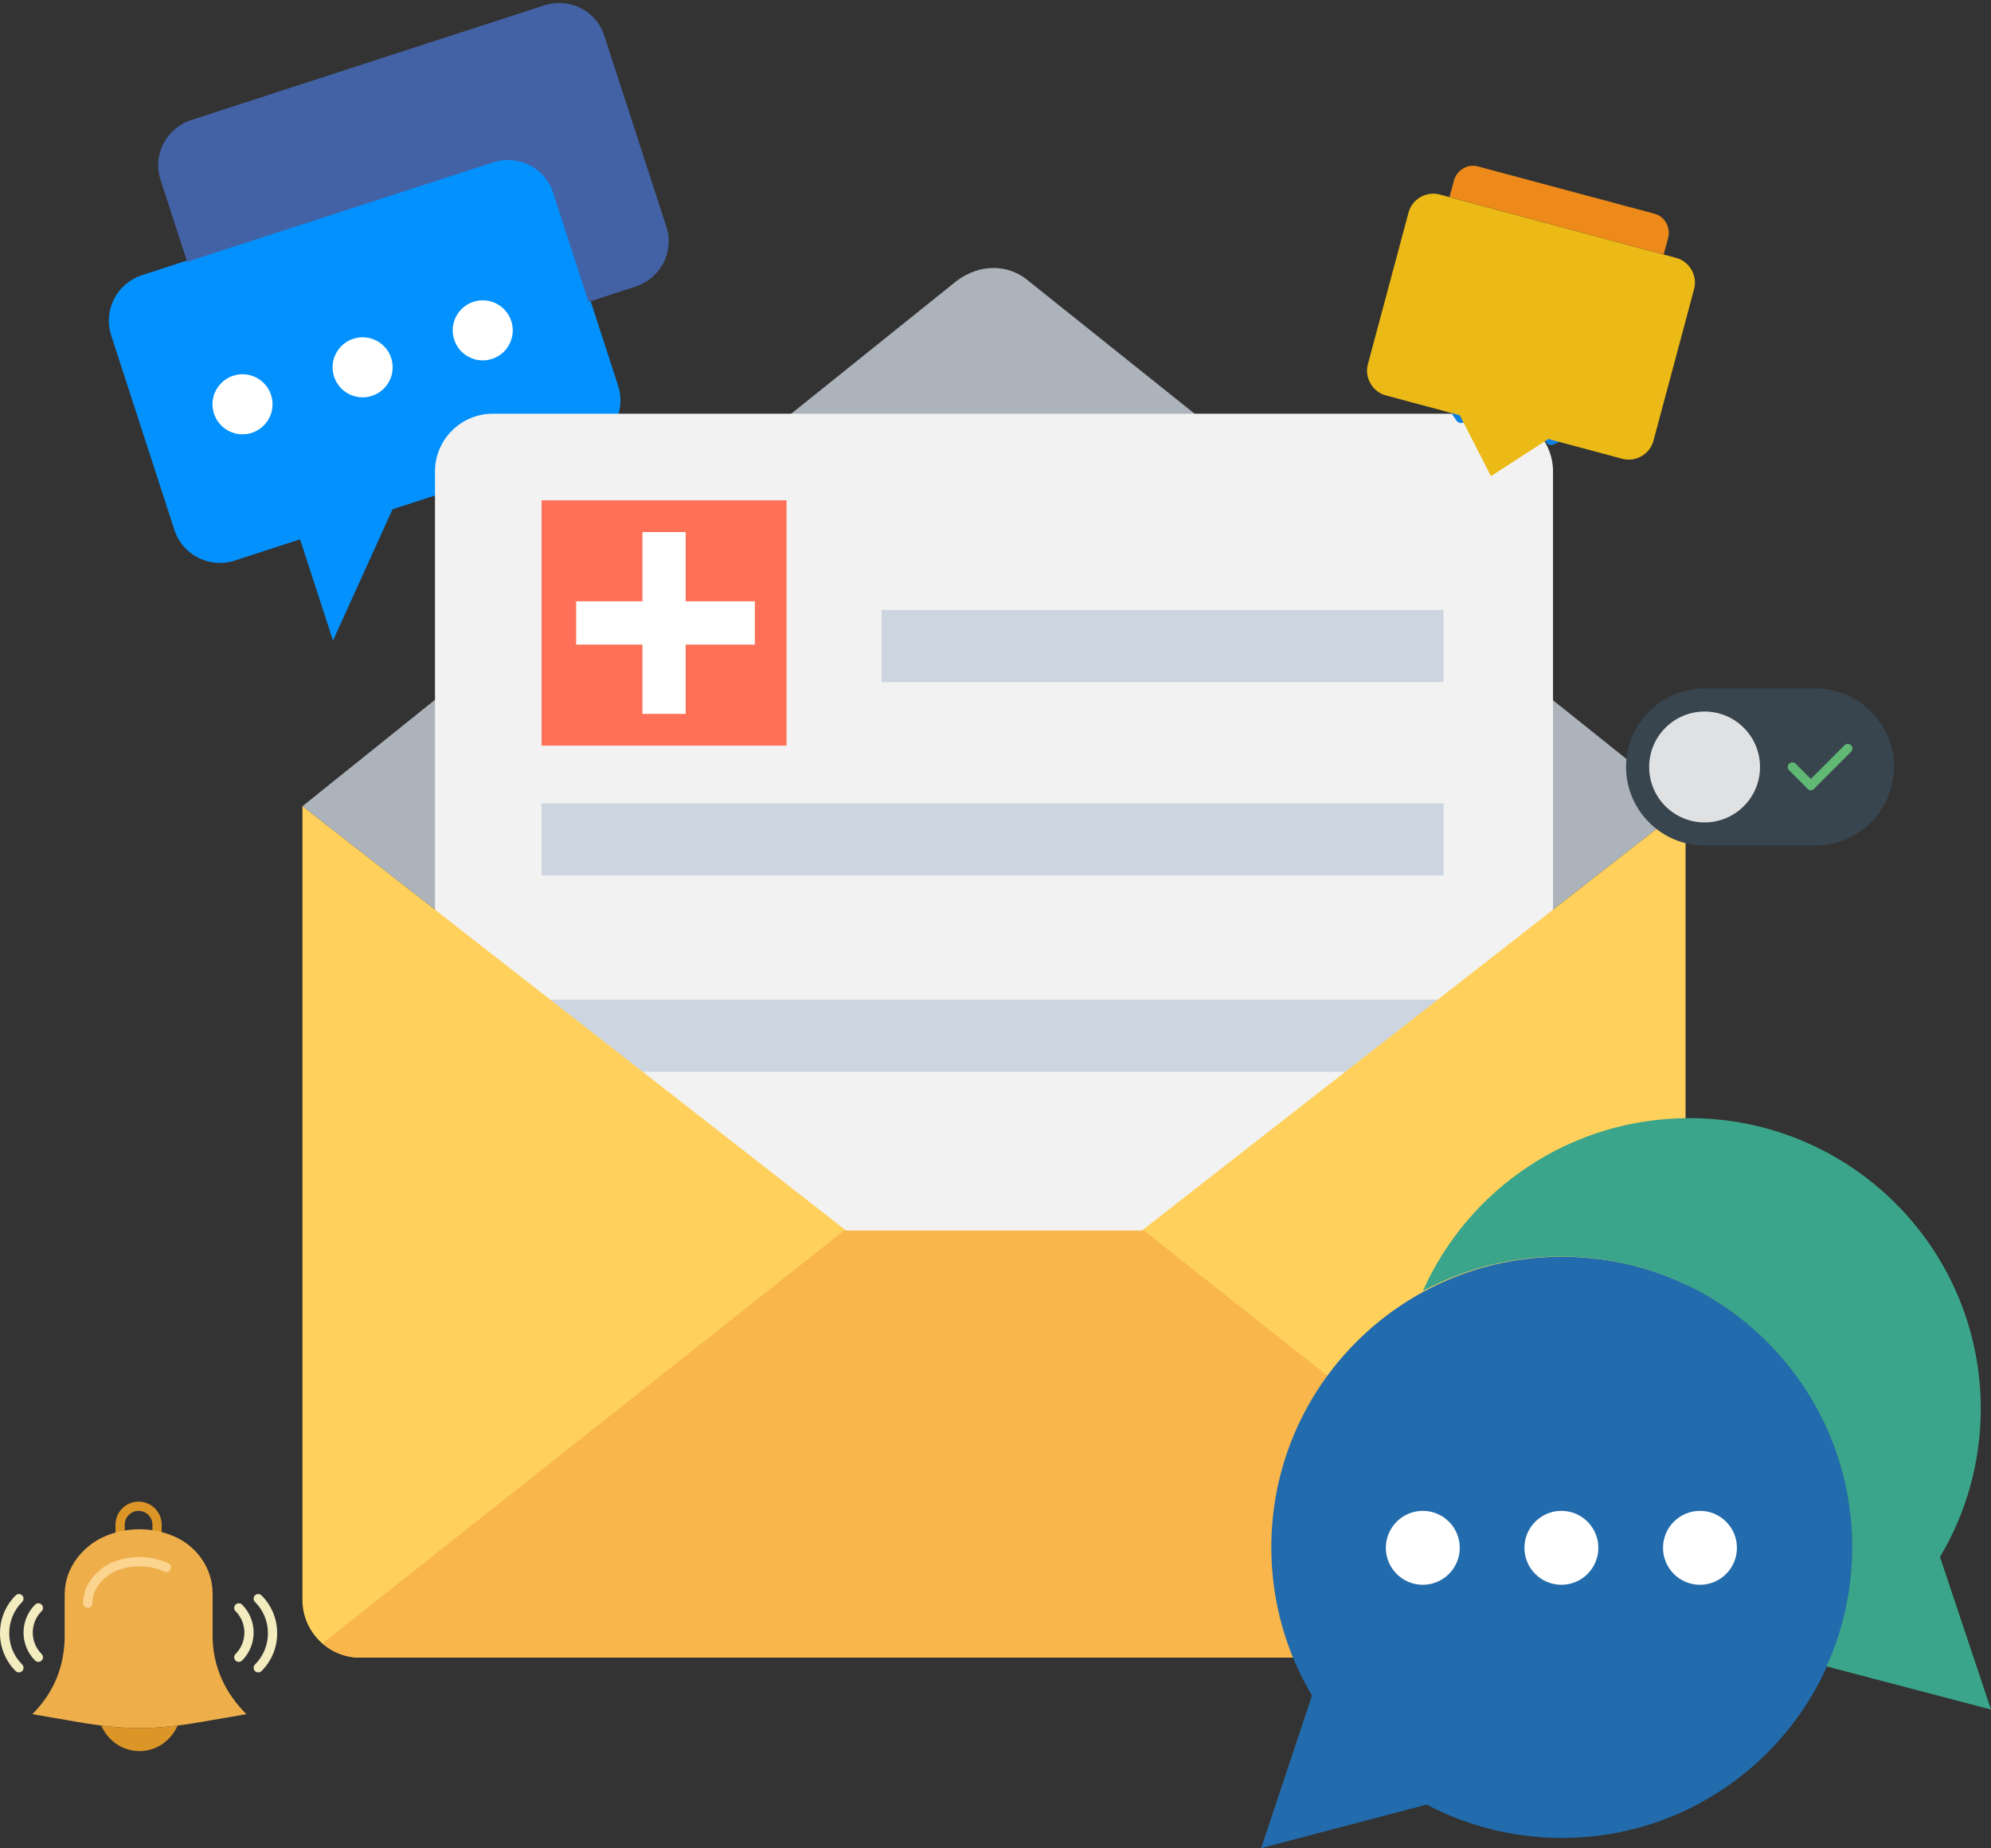 <?xml version="1.0" encoding="UTF-8"?>
<svg width="431px" height="400px" viewBox="0 0 431 400" version="1.1" xmlns="http://www.w3.org/2000/svg" xmlns:xlink="http://www.w3.org/1999/xlink">
    <rect x="0" y="0" width="431" height="400" fill="#333333" stroke="none"/>
    <!-- Generator: Sketch 54.1 (76490) - https://sketchapp.com -->
    <title>Group 44</title>
    <desc>Created with Sketch.</desc>
    <g id="Page-1" stroke="none" stroke-width="1" fill="none" fill-rule="evenodd">
        <g id="Healthcare-Industry-Detail-" transform="translate(-1048, -2615)">
            <g id="Group-44" transform="translate(1048, 2612.772)">
                <g id="chat-(1)" transform="translate(88.092, 74.5) rotate(-18) translate(-88.092, -74.5) translate(27.092, 16)" fill-rule="nonzero">
                    <path d="M101.013,39.009 L101.013,83.304 C101.013,89.009 96.369,93.634 90.641,93.634 L46.304,93.634 L25.263,116.681 L25.263,93.634 L10.384,93.634 C4.656,93.634 0.013,89.009 0.013,83.306 L0.013,39.011 C0.013,33.305 4.656,28.681 10.384,28.681 L90.639,28.681 C96.369,28.681 101.013,33.305 101.013,39.009 Z" id="Path" fill="#0391FD"></path>
                    <path d="M111.204,0.047 L30.947,0.047 C25.22,0.047 20.576,4.603 20.576,10.225 L20.576,28.95 L90.163,28.95 C95.89,28.95 100.534,33.506 100.534,39.128 L100.534,64.047 L111.204,64.047 C116.932,64.047 121.576,59.49 121.576,53.869 L121.576,10.225 C121.576,4.603 116.932,0.047 111.204,0.047 Z" id="Path" fill="#4362A5"></path>
                    <circle id="Oval" fill="#FFFFFF" cx="22.444" cy="61.984" r="6.5"></circle>
                    <circle id="Oval" fill="#FFFFFF" cx="49.644" cy="62.41" r="6.5"></circle>
                    <circle id="Oval" fill="#FFFFFF" cx="76.844" cy="62.836" r="6.5"></circle>
                </g>
                <g id="bell-(1)" transform="translate(0, 328.228)">
                    <path d="M34,8 L34,4 C34,1.791 32.209,0 30,0 C27.791,0 26,1.791 26,4 L26,8.072" id="Path" stroke="#DC9628" stroke-width="2" stroke-linecap="round" stroke-linejoin="round"></path>
                    <path d="M16.491,46.638 C27.192,48.485 33.149,48.485 43.851,46.638 L53.341,45 L53.341,45 C48.656,40.343 46.024,34.585 46.024,28 L46.024,19 C46.062,12.953 42.067,8.522 38.078,6.699 C33.079,4.414 27.263,4.405 22.272,6.707 C18.319,8.53 14.038,12.958 14,19 L14,28 C14,34.585 11.685,40.343 7,45 L7,45 L16.491,46.638 Z" id="Path" fill="#EEAF4B" fill-rule="nonzero"></path>
                    <path d="M19,21.991 C18.998,21.991 18.996,21.991 18.994,21.991 C18.442,21.987 17.997,21.537 18,20.985 C18.03,16.303 21.752,13.342 23.948,12.331 C27.797,10.556 32.542,10.559 36.417,12.329 C36.919,12.558 37.14,13.151 36.911,13.654 C36.682,14.156 36.089,14.378 35.585,14.147 C32.231,12.614 28.116,12.61 24.786,14.147 C23.019,14.961 20.024,17.32 20.001,20.997 C19.997,21.547 19.549,21.991 19,21.991 Z" id="Path" fill="#FBD490" fill-rule="nonzero"></path>
                    <path d="M21.906,47.46 C23.35,50.728 26.508,53 30.183,53 C33.859,53 37.017,50.727 38.461,47.457 C32.533,48.209 27.83,48.21 21.906,47.46 Z" id="Path" fill="#DC9628" fill-rule="nonzero"></path>
                    <path d="M4.095,35.967 C3.839,35.967 3.583,35.869 3.388,35.674 C1.203,33.489 0,30.58 0,27.483 C0,24.385 1.203,21.477 3.388,19.293 C3.779,18.902 4.411,18.902 4.802,19.293 C5.193,19.684 5.193,20.316 4.802,20.707 C2.995,22.514 2,24.92 2,27.483 C2,30.046 2.995,32.452 4.802,34.259 C5.193,34.65 5.193,35.282 4.802,35.673 C4.606,35.869 4.351,35.967 4.095,35.967 Z" id="Path" fill="#F2ECBF" fill-rule="nonzero"></path>
                    <path d="M8.305,33.69 C8.049,33.69 7.793,33.592 7.598,33.397 C4.261,30.06 4.261,24.629 7.598,21.293 C7.989,20.902 8.621,20.902 9.012,21.293 C9.403,21.684 9.403,22.316 9.012,22.707 C6.454,25.265 6.454,29.426 9.012,31.983 C9.403,32.374 9.403,33.006 9.012,33.397 C8.817,33.593 8.561,33.69 8.305,33.69 Z" id="Path" fill="#F2ECBF" fill-rule="nonzero"></path>
                    <path d="M55.905,35.967 C55.649,35.967 55.393,35.869 55.198,35.674 C54.807,35.283 54.807,34.651 55.198,34.26 C57.005,32.452 58,30.046 58,27.483 C58,24.92 57.005,22.513 55.198,20.707 C54.807,20.316 54.807,19.684 55.198,19.293 C55.589,18.902 56.221,18.902 56.612,19.293 C58.797,21.478 60,24.386 60,27.483 C60,30.58 58.797,33.489 56.612,35.673 C56.417,35.869 56.161,35.967 55.905,35.967 Z" id="Path" fill="#F2ECBF" fill-rule="nonzero"></path>
                    <path d="M51.695,33.69 C51.439,33.69 51.183,33.592 50.988,33.397 C50.597,33.006 50.597,32.374 50.988,31.983 C53.546,29.425 53.546,25.264 50.988,22.707 C50.597,22.316 50.597,21.684 50.988,21.293 C51.379,20.902 52.011,20.902 52.402,21.293 C55.739,24.63 55.739,30.061 52.402,33.397 C52.207,33.593 51.951,33.69 51.695,33.69 Z" id="Path" fill="#F2ECBF" fill-rule="nonzero"></path>
                </g>
                <g id="medical-history" transform="translate(65, 60.228)" fill-rule="nonzero">
                    <path d="M157.661,2.811 C153.294,-0.937 147.057,-0.937 142.066,2.811 L0.468,116.496 L150.175,233.304 L299.883,116.496 L157.661,2.811 Z" id="Path" fill="#ACB3BA"></path>
                    <path d="M258.713,31.545 L41.637,31.545 C34.776,31.545 29.162,37.166 29.162,44.037 L29.162,258.29 L271.189,258.29 L271.189,44.037 C271.189,37.166 265.575,31.545 258.713,31.545 Z" id="Path" fill="#F2F2F2"></path>
                    <rect id="Rectangle" fill="#FF7058" x="52.242" y="50.284" width="53.022" height="53.095"></rect>
                    <polygon id="Path" fill="#FFFFFF" points="98.402 72.146 83.431 72.146 83.431 57.155 74.074 57.155 74.074 72.146 59.727 72.146 59.727 81.516 74.074 81.516 74.074 96.507 83.431 96.507 83.431 81.516 98.402 81.516"></polygon>
                    <g id="Group" transform="translate(52.047, 73.786)" fill="#CDD6E0">
                        <rect id="Rectangle" x="0.195" y="42.086" width="195.244" height="15.616"></rect>
                        <rect id="Rectangle" x="0.195" y="84.561" width="195.244" height="15.616"></rect>
                        <rect id="Rectangle" x="73.801" y="0.234" width="121.637" height="15.616"></rect>
                    </g>
                    <path d="M150.175,233.304 L0.468,116.496 L0.468,288.273 C0.468,295.144 6.082,300.766 12.943,300.766 L287.407,300.766 C294.268,300.766 299.882,295.144 299.882,288.273 L299.882,116.496 L150.175,233.304 Z" id="Path" fill="#FFD15C"></path>
                    <path d="M295.516,297.643 C293.021,299.517 290.526,300.766 287.407,300.766 L12.943,300.766 C9.825,300.766 6.705,299.517 4.834,297.643 L117.739,208.319 L182.612,208.319 L295.516,297.643 Z" id="Path" fill="#F8B64C"></path>
                </g>
                <g id="chat-(4)" transform="translate(273, 244.228)" fill-rule="nonzero">
                    <path d="M0,158 L11.008,124.979 C5.425,115.583 2.209,104.619 2.209,92.897 C2.206,58.16 30.366,30 65.103,30 C99.84,30 128,58.16 128,92.897 C128,127.634 99.84,155.794 65.103,155.794 C54.533,155.794 44.582,153.177 35.84,148.569 L0,158 Z" id="Path" fill="#226BAC"></path>
                    <path d="M64.855,29.957 C99.7,29.957 127.949,58.117 127.949,92.854 C127.949,102.054 125.952,110.783 122.392,118.659 L158,128 L146.958,94.979 C152.558,85.583 155.784,74.619 155.784,62.897 C155.787,28.16 127.539,0 92.693,0 C66.942,0 44.808,15.387 35,37.436 C43.89,32.667 54.053,29.957 64.855,29.957 Z" id="Path" fill="#3BA58B"></path>
                    <circle id="Oval" fill="#FFFFFF" cx="35" cy="93" r="8"></circle>
                    <circle id="Oval" fill="#FFFFFF" cx="65" cy="93" r="8"></circle>
                    <circle id="Oval" fill="#FFFFFF" cx="95" cy="93" r="8"></circle>
                </g>
                <g id="switch" transform="translate(352, 151.228)">
                    <path d="M41,34 L17,34 C7.65,34 0,26.35 0,17 L0,17 C0,7.65 7.65,0 17,0 L41,0 C50.35,0 58,7.65 58,17 L58,17 C58,26.35 50.35,34 41,34 Z" id="Path" fill="#38454F" fill-rule="nonzero"></path>
                    <circle id="Oval" fill="#E0E1E2" fill-rule="nonzero" cx="17" cy="17" r="12"></circle>
                    <path d="M36,17 L40,21" id="Path" stroke="#61B872" stroke-width="2" stroke-linecap="round"></path>
                    <path d="M40,21 L48,13" id="Path" stroke="#61B872" stroke-width="2" stroke-linecap="round"></path>
                </g>
                <g id="comment" transform="translate(330.838, 74.194) rotate(15) translate(-330.838, -74.194) translate(298.338, 41.694)" fill-rule="nonzero">
                    <path d="M23.209,55.216 C22.915,55.216 22.621,55.12 22.394,54.927 L17.712,50.927 C17.257,50.538 17.253,49.906 17.704,49.513 C18.154,49.121 18.887,49.117 19.343,49.506 L24.025,53.505 C24.48,53.894 24.483,54.527 24.033,54.92 C23.806,55.117 23.508,55.216 23.209,55.216 Z" id="Path" fill="#1081E0"></path>
                    <path d="M43.262,54.8 C42.963,54.8 42.665,54.701 42.438,54.504 C41.989,54.111 41.992,53.478 42.446,53.089 L47.129,49.089 C47.586,48.701 48.318,48.705 48.769,49.096 C49.218,49.489 49.215,50.122 48.76,50.511 L44.078,54.511 C43.852,54.704 43.557,54.8 43.262,54.8 Z" id="Path" fill="#1081E0"></path>
                    <path d="M59.217,8.613 L6.252,8.613 C3.248,8.613 0.734,11.114 0.734,14.104 L0.734,48.143 C0.734,51.133 3.248,53.633 6.252,53.633 L22.803,53.633 L32.734,64.613 L42.665,53.633 L59.217,53.633 C62.221,53.633 64.734,51.133 64.734,48.143 L64.734,14.104 C64.734,11.114 62.221,8.613 59.217,8.613 Z" id="Path" fill="#EBBA16"></path>
                    <path d="M56.438,8.599 L56.438,4.934 C56.438,2.574 54.553,0.599 52.301,0.599 L12.576,0.599 C10.323,0.599 8.438,2.574 8.438,4.934 L8.438,8.599 L56.438,8.599 Z" id="Path" fill="#ED8A19"></path>
                </g>
            </g>
        </g>
    </g>
</svg>